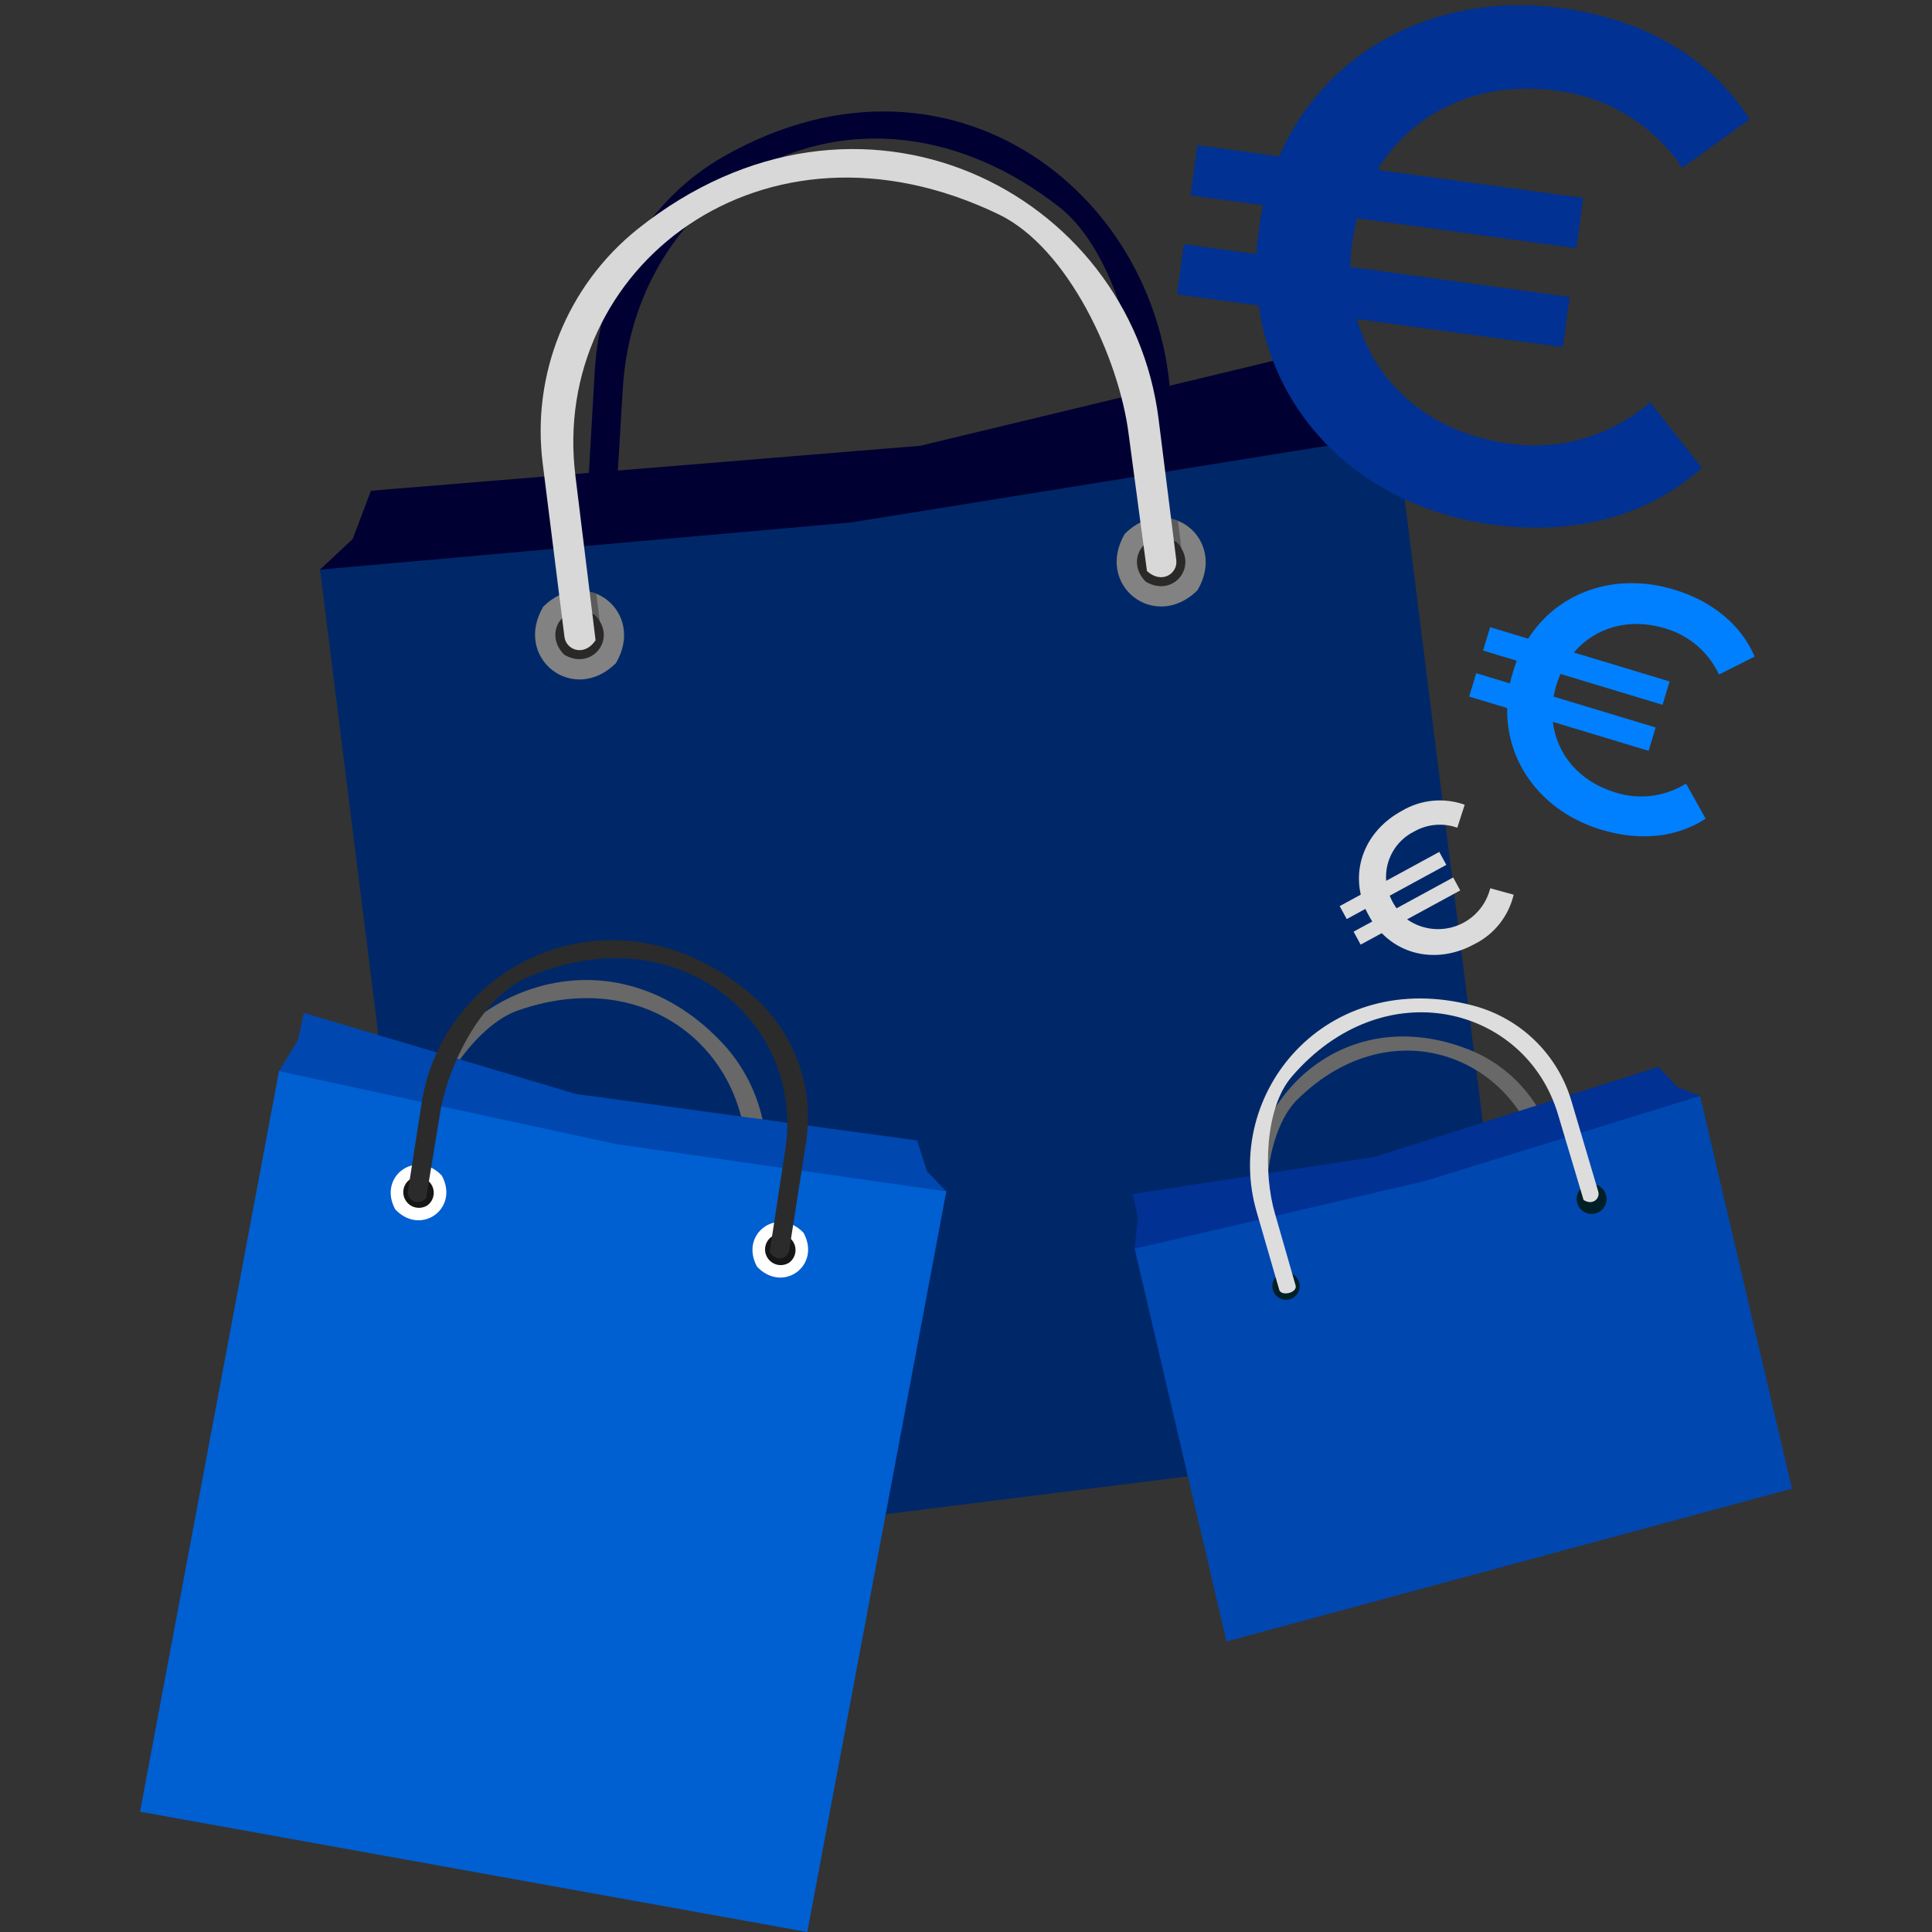 <?xml version="1.0" encoding="UTF-8"?>
<svg xmlns="http://www.w3.org/2000/svg" width="280" height="280" viewBox="0 0 280 280">
  <rect x="0" y="0" width="280" height="280" fill="#333333" stroke="none"/>
  <g id="a"></g>
  <g id="b"></g>
  <g id="c"></g>
  <g id="d"></g>
  <g id="e"></g>
  <g id="f"></g>
  <g id="g"></g>
  <g id="h"></g>
  <g id="i"></g>
  <g id="j"></g>
  <g id="k">
    <g id="l">
      <g id="m">
        <path d="M168.469,83.815c-.111,1.922-2.503,3.138-4.196,.818l.997-19.954c.641-11.117-3.41-28.186-11.822-34.729-28.727-22.344-61.442-3.854-63.19,26.438l-1.44,23.892c-1.948,2.111-4.185,.628-4.074-1.295l1.457-25.263c.751-13.015,7.756-24.788,18.567-30.978,34.052-19.497,66.801,7.313,64.887,40.498l-1.187,20.573Z" fill="#003"></path>
        <path d="M46.372,82.555l4.742-4.441,2.645-6.992,79.621-6.518,63.99-15.41,1.044,6.362,3.989,7.427s-1.939,9.145-71.578,18.816c-69.639,9.672-84.454,.756-84.454,.756Z" fill="#003"></path>
        <polygon points="220.58 207.886 64.549 227.458 46.372 82.555 123.405 75.709 202.405 62.983 220.58 207.886" fill="#002868"></polygon>
        <circle cx="83.994" cy="92.02" r="4.981" fill="#2b2828"></circle>
        <path d="M89.265,96.111c-6.167,6.104-14.93-.708-10.535-8.188,6.164-6.093,14.918,.71,10.535,8.188Zm-3.047-6.96c-4.067-2.381-7.766,2.379-4.453,5.732,4.072,2.391,7.778-2.381,4.453-5.732h-0Z" fill="#828282"></path>
        <circle cx="168.286" cy="81.446" r="4.981" fill="#2b2828"></circle>
        <path d="M173.556,85.538c-6.167,6.104-14.93-.708-10.535-8.188,6.165-6.093,14.918,.71,10.535,8.188Zm-3.047-6.96c-4.067-2.381-7.766,2.379-4.453,5.732,4.072,2.391,7.778-2.381,4.453-5.732v-0Z" fill="#828282"></path>
        <path d="M83.192,85.618c-.42,.053-.834,.147-1.236,.282l.19,1.514,.191,1.523c1.605-.882,3.619-.362,4.597,1.187l-.288-2.294-.224-1.783c-1.022-.419-2.135-.566-3.231-.428Z" opacity=".3"></path>
        <path d="M167.483,75.044c-.42,.053-.834,.147-1.236,.282l.19,1.514,.191,1.522c1.605-.882,3.62-.362,4.597,1.187l-.288-2.295-.224-1.782c-1.022-.419-2.135-.567-3.231-.429Z" opacity=".3"></path>
        <path d="M170.475,81.172c.24,1.911-2.043,3.559-4.247,1.599l-2.65-19.802c-1.386-11.049-8.794-27.059-18.824-31.895-34.254-16.517-65.129,7.858-61.353,37.964l2.914,23.757c-1.652,2.444-4.271,1.411-4.511-.5l-3.149-25.108c-1.645-12.941,3.555-25.806,13.73-33.969,32.089-25.619,71.387-5.474,75.525,27.507l2.565,20.447Z" fill="#d8d8d8"></path>
        <path d="M183.358,189.198c.181,1.024,1.54,1.524,2.301,.173l-1.797-10.634c-1.047-5.92,.045-15.326,4.14-19.366,13.987-13.796,32.696-5.954,35.549,10.175l2.284,12.717c1.178,1.008,2.283,.072,2.102-.951l-2.38-13.452c-1.125-6.82-5.601-12.618-11.914-15.433-19.489-8.298-35.35,8.147-32.223,25.817l1.938,10.954Z" fill="#686868"></path>
        <path d="M246.39,158.818l-3.277-1.248-2.752-2.952-41.109,13.034-35.119,5.394,.78,3.392-.473,4.526s2.839,4.172,39.607-5.245c36.767-9.417,42.344-16.901,42.344-16.901Z" fill="#003193"></path>
        <polygon points="177.753 237.894 259.704 215.748 246.39 158.818 206.507 171.158 164.439 180.964 177.753 237.894" fill="#0047af"></polygon>
        <circle cx="230.669" cy="173.765" r="2.164" fill="#001f26"></circle>
        <circle cx="186.38" cy="186.391" r="1.981" fill="#001f26"></circle>
        <path d="M185.397,186.932c.295,.997,2.708,.431,2.363-.664l-2.976-10.366c-1.706-5.764-1.505-15.286,2.415-19.851,13.386-15.59,33.954-10.226,38.604,5.48l3.701,12.379c1.347,.851,2.42-.228,2.125-1.225l-3.878-13.098c-1.99-6.758-7.352-11.994-14.155-13.823-21.438-5.716-36.537,12.761-31.443,29.966l3.244,11.201Z" fill="#ddd"></path>
        <path d="M55.436,175.341c-.318,1.161,.856,2.357,2.322,1.321l3.389-12.015c1.837-6.712,7.64-16.011,13.926-18.208,21.468-7.502,37.154,9.97,32.148,28.257l-3.912,14.435c.733,1.638,2.353,1.206,2.671,.046l4.175-15.251c2.202-7.692,.392-15.975-4.818-22.048-16.277-18.336-41.017-8.991-46.501,11.043l-3.4,12.42Z" fill="#686868"></path>
        <path d="M137.144,172.662l-2.81-2.93-1.417-4.452-49.463-6.731-39.412-11.757-.864,3.935-2.738,4.5s.904,5.771,44.033,14.136c43.129,8.365,52.671,3.298,52.671,3.298Z" fill="#0047af"></path>
        <polygon points="20.296 262.566 117 280 137.144 172.662 89.307 165.811 40.44 155.228 20.296 262.566" fill="#005fd1"></polygon>
        <circle cx="113.086" cy="181.124" r="3.112" fill="#161616"></circle>
        <path d="M116.457,178.671c2.594,4.76-3.016,8.838-6.745,4.902-2.587-4.759,3.017-8.831,6.745-4.902Zm-2.036,4.286c.988-.771,1.163-2.197,.392-3.185-.734-.939-2.069-1.151-3.057-.485-.99,.769-1.169,2.194-.4,3.184,.734,.945,2.075,1.157,3.065,.486v-0Z" fill="#fff"></path>
        <circle cx="60.655" cy="172.822" r="3.112" fill="#161616"></circle>
        <path d="M64.026,170.37c2.594,4.76-3.016,8.838-6.745,4.902-2.587-4.759,3.017-8.831,6.745-4.902Zm-2.036,4.286c.988-.771,1.163-2.197,.392-3.185-.734-.939-2.069-1.151-3.057-.485-.99,.769-1.169,2.194-.4,3.184,.734,.945,2.075,1.158,3.066,.486v-0Z" fill="#fff"></path>
        <path d="M59.126,172.604c-.185,1.189,1.212,2.261,2.627,1.078l2.022-12.319c1.071-6.875,5.999-16.737,12.361-19.57,21.728-9.677,40.587,6.125,37.67,24.859l-2.261,14.784c.988,1.557,2.645,.961,2.83-.228l2.433-15.624c1.266-8.056-1.749-16.19-7.96-21.474-19.596-16.601-44.545-4.753-47.741,15.77l-1.981,12.723Z" fill="#2b2b2b"></path>
        <path d="M239.158,58.305l7.486,9.496c-7.734,6.988-18.501,9.853-30.454,8.215-18.394-2.52-31.476-15.218-33.766-31.731l-11.847-1.623,.997-7.275,10.496,1.438c.052-1.158,.209-2.3,.38-3.549s.327-2.389,.588-3.519l-10.496-1.438,.997-7.275,11.847,1.623c6.648-15.288,22.664-23.998,41.057-21.478,11.953,1.638,21.553,7.294,27.122,16.103l-9.751,7.029c-4.179-6.201-10.844-10.283-18.267-11.186-11.119-1.524-20.737,2.982-25.924,11.482l29.826,4.087-.997,7.274-31.8-4.357c-.261,1.129-.521,2.258-.691,3.504s-.225,2.405-.277,3.563l31.8,4.358-.997,7.274-29.826-4.087c2.71,9.583,10.761,16.509,21.88,18.033,7.415,1.138,14.955-1.043,20.617-5.964Z" fill="#003193"></path>
        <path d="M244.353,113.567l2.843,5.081c-4.205,2.739-9.542,3.289-15.102,1.607-8.556-2.587-13.818-9.613-13.661-17.638l-5.511-1.666,1.023-3.384,4.882,1.476c.112-.547,.273-1.078,.449-1.659s.336-1.111,.545-1.629l-4.882-1.476,1.023-3.384,5.511,1.666c4.315-6.768,12.589-9.701,21.145-7.113,5.56,1.681,9.698,5.096,11.681,9.705l-5.167,2.606c-1.519-3.264-4.38-5.708-7.842-6.698-5.172-1.564-10.086-.148-13.195,3.503l13.874,4.195-1.023,3.384-14.793-4.473c-.209,.517-.418,1.034-.593,1.614s-.288,1.126-.401,1.673l14.793,4.473-1.023,3.383-13.874-4.195c.565,4.761,3.871,8.663,9.043,10.227,3.44,1.101,7.19,.633,10.254-1.279Z" fill="#0080ff"></path>
        <path d="M215.976,128.732l3.394,.934c-.736,3.13-2.836,5.766-5.722,7.183-4.748,2.584-10.007,1.865-13.394-1.611l-3.058,1.664-1.022-1.878,2.709-1.474c-.188-.281-.348-.575-.524-.898s-.336-.617-.469-.927l-2.709,1.475-1.022-1.878,3.058-1.664c-1.08-4.732,1.171-9.539,5.919-12.123,2.757-1.655,6.11-1.987,9.139-.906l-1.073,3.331c-2.05-.733-4.317-.539-6.214,.53-2.701,1.328-4.323,4.166-4.096,7.167l7.699-4.19,1.022,1.878-8.209,4.468c.134,.31,.268,.619,.443,.941s.363,.603,.55,.883l8.209-4.468,1.022,1.878-7.699,4.19c3.52,2.476,8.38,1.629,10.856-1.89,.556-.79,.96-1.677,1.192-2.615h0Z" fill="#dbdbdb"></path>
      </g>
    </g>
  </g>
</svg>

